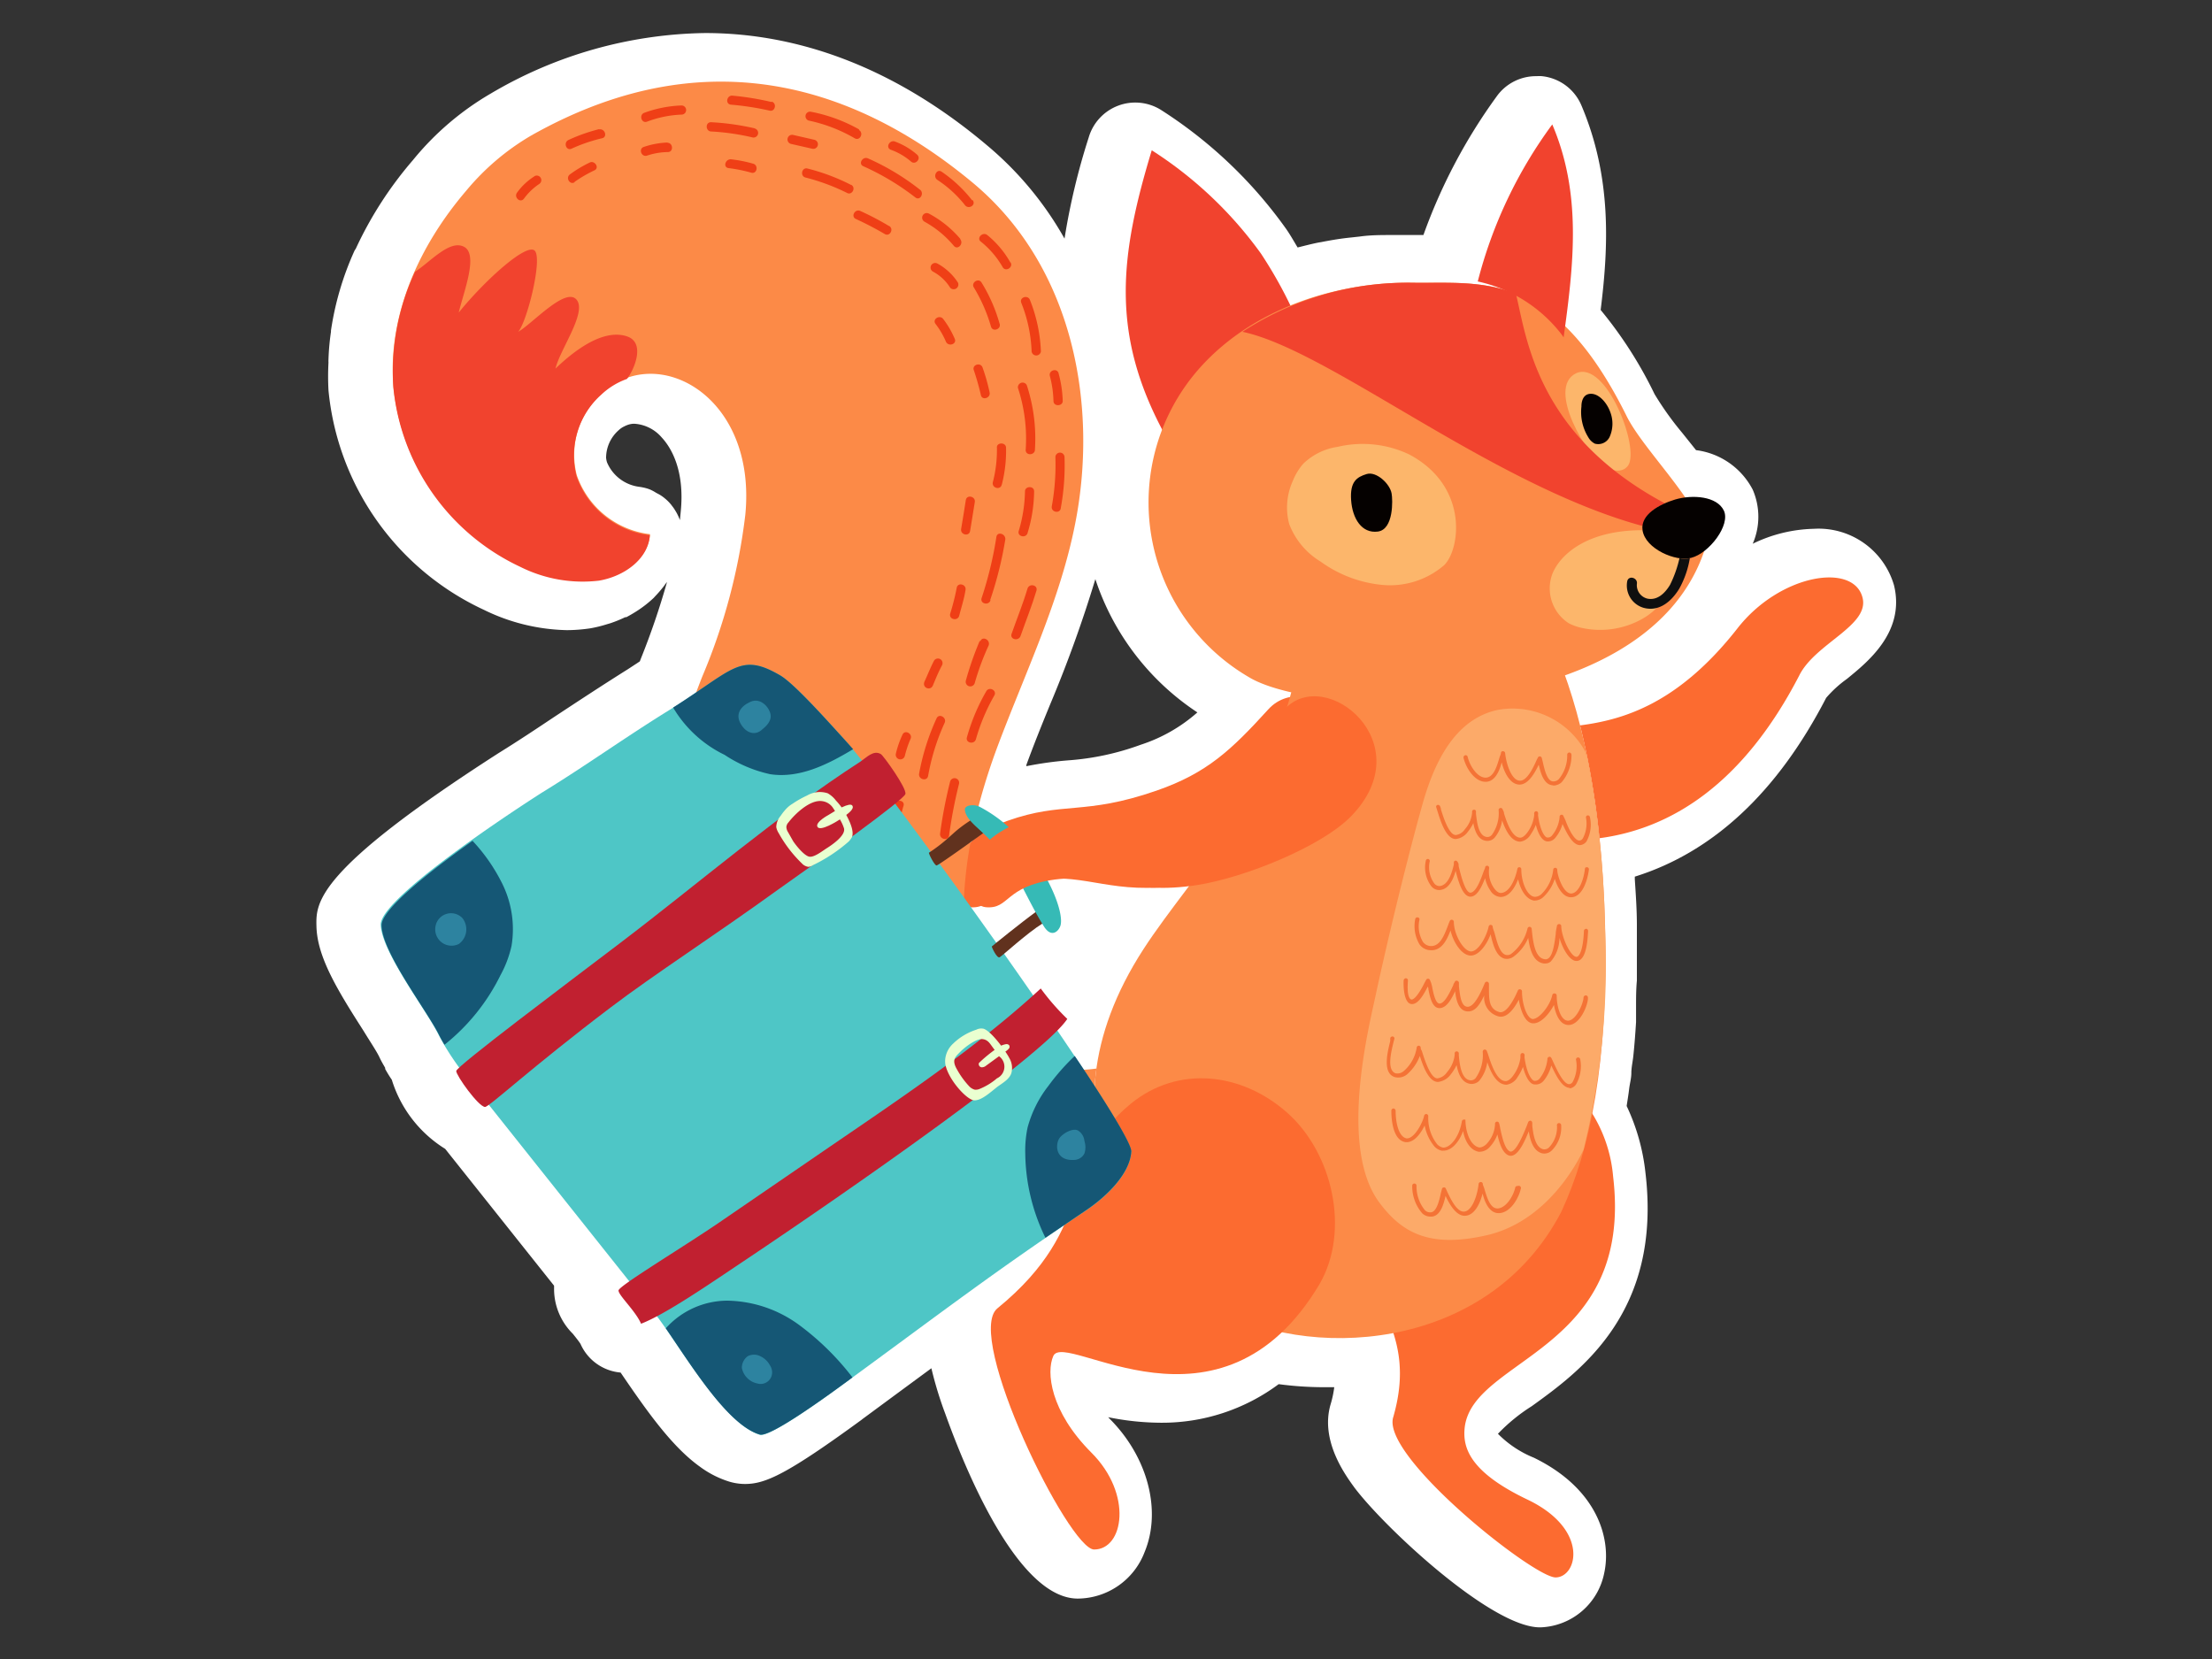 <svg xmlns="http://www.w3.org/2000/svg" viewBox="0 0 160 120"><rect x="0" y="0" width="160" height="120" fill="#333333" stroke="none"/><defs><style>.cls-1{fill:#f1432e;}.cls-2{fill:#fc6b30;}.cls-3{fill:#fc8a47;}.cls-4{fill:#ef3f16;}.cls-5{fill:#fcaa69;}.cls-6{fill:#f47336;}.cls-7{fill:#4ec6c6;}.cls-8{fill:#155775;}.cls-9{fill:#2d83a0;}.cls-10{fill:#c12030;}.cls-11{fill:#eaffd0;}.cls-12{fill:#61321e;}.cls-13{fill:#36bab6;}.cls-14{fill:#fcb66b;}.cls-15{fill:#050100;}.cls-16{fill:#0f0f0f;}.cls-17{fill:#fff;}</style></defs><g id="圖層_8" data-name="圖層 8"><path class="cls-1" d="M85.55,28.65A17.14,17.14,0,0,0,83,31.33c-3.89-7.21-3.2-12.85-.89-20.46A28.94,28.94,0,0,1,90,18.33a32.36,32.36,0,0,1,3.11,6A25.75,25.75,0,0,0,85.55,28.65Z"/><path class="cls-2" d="M115.51,85.09a10.3,10.3,0,0,0-11.06-9.38c-4.38.35-7.83,3.9-7.72,11s4.87,8.92,2.87,15.82c-.83,2.85,10.19,11.6,11.76,11.57s2.43-3.46-2-5.61c-4.2-2-4.76-3.77-4.57-5.27C105.42,98.18,117,97.75,115.51,85.09Z"/><path class="cls-2" d="M133.55,43.22c-.66-2.56-6-1.69-9.06,2.25-4.28,5.45-8.24,6.59-11.37,7a57.65,57.65,0,0,1,1.4,8.16c5.14-.68,10.37-3.86,14.47-11.8C130.17,46.51,134.08,45.25,133.55,43.22Z"/><path class="cls-3" d="M78.13,77.29c-8.61,1.22-12.49-8.9-7.17-23.23,2-5.35,4.54-10.58,5.64-16.18,1.65-8.34,0-18.51-7.43-24.68s-18.44-11-31.93-3.39a17.71,17.71,0,0,0-4.7,4c-3.42,4-5.66,9-5.26,14.1a16.06,16.06,0,0,0,9.18,13,10.08,10.08,0,0,0,5.7,1c1.89-.31,3.57-1.6,3.69-3.27a6.41,6.41,0,0,1-5.3-4.27,5.9,5.9,0,0,1,1.8-5.9c3.93-3.74,11.24.08,10.39,8.77a43,43,0,0,1-3.11,11.62c-5.94,15-4.14,30.29,6.1,37.53,7.49,5.3,17.44,3.31,24,.43A16.26,16.26,0,0,1,78.13,77.29Z"/><path class="cls-1" d="M45.85,38.71a6.41,6.41,0,0,1-5.3-4.27,5.9,5.9,0,0,1,1.8-5.9,5.28,5.28,0,0,1,1.85-1.13c.47-.58,1.4-2.61,0-3.08S41,24.79,39,26.66c.32-1.38,2.32-4.1,1.5-5S37.31,23.44,36.31,24c.62-.68,1.74-5.1,1.23-5.83S33.9,20.21,32,22.56c.36-1.51,1.43-4.18.4-4.75s-2.44,1.07-3.56,1.8A17.05,17.05,0,0,0,27.28,28a16.06,16.06,0,0,0,9.18,13,10.08,10.08,0,0,0,5.7,1C44.05,41.67,45.73,40.38,45.85,38.71Z"/><path class="cls-4" d="M73.15,42.58c-.33,1.11-.77,2.18-1.15,3.27-.14.41.51.55.65.15.38-1.09.82-2.17,1.15-3.28.12-.41-.53-.55-.65-.14Z"/><path class="cls-4" d="M70.45,43.41A27.18,27.18,0,0,0,71.55,39c0-.42-.6-.57-.65-.15a27.29,27.29,0,0,1-1.1,4.45c-.12.41.53.55.65.14Z"/><path class="cls-4" d="M73.16,38.54a10.55,10.55,0,0,0,.47-3c0-.42-.66-.39-.66,0a10.61,10.61,0,0,1-.45,2.86c-.13.41.52.56.64.15Z"/><path class="cls-4" d="M75.55,36.8a17.22,17.22,0,0,0,.27-3.73.33.33,0,0,0-.66,0,16.84,16.84,0,0,1-.26,3.55c-.08.42.57.57.65.15Z"/><path class="cls-4" d="M73.68,32.51a12,12,0,0,0-.59-4.65.33.33,0,0,0-.63.2A11.74,11.74,0,0,1,73,32.55c0,.42.64.39.66,0Z"/><path class="cls-4" d="M75.69,29a8.08,8.08,0,0,0-.29-2c-.11-.41-.74-.21-.63.2A7.72,7.72,0,0,1,75,29a.33.33,0,0,0,.66,0Z"/><path class="cls-4" d="M71.29,35.07a9.77,9.77,0,0,0,.31-2.68c0-.43-.71-.4-.66,0a9.32,9.32,0,0,1-.3,2.51c-.07.42.58.57.65.14Z"/><path class="cls-4" d="M74.12,25.4a11.19,11.19,0,0,0-.79-3.7c-.15-.4-.78-.2-.63.2a10.47,10.47,0,0,1,.75,3.53.34.34,0,0,0,.67,0Z"/><path class="cls-4" d="M71.14,23.44a12,12,0,0,0-1.31-3c-.22-.37-.78,0-.56.35a11.3,11.3,0,0,1,1.23,2.83c.12.41.75.21.64-.2Z"/><path class="cls-4" d="M71.92,19a6.93,6.93,0,0,0-1.68-2c-.34-.26-.8.23-.46.48a6.5,6.5,0,0,1,1.57,1.85.34.34,0,0,0,.57-.36Z"/><path class="cls-4" d="M69.14,14.48a10,10,0,0,0-2.2-2.06c-.35-.24-.66.35-.31.59a8.43,8.43,0,0,1,1.94,1.83c.27.33.83,0,.57-.36Z"/><path class="cls-4" d="M68.31,17.3A7.75,7.75,0,0,0,66,15.45a.33.33,0,0,0-.31.59,7.42,7.42,0,0,1,2.15,1.75c.28.32.73-.17.45-.49Z"/><path class="cls-4" d="M68.12,20.44a4.11,4.11,0,0,0-1.49-1.38.33.33,0,0,0-.31.59,3.31,3.31,0,0,1,1.23,1.15.34.34,0,0,0,.57-.36Z"/><path class="cls-4" d="M65.36,13.71a17.55,17.55,0,0,0-3.76-2.26c-.4-.15-.71.43-.32.58a18,18,0,0,1,3.77,2.26c.35.25.66-.34.31-.58Z"/><path class="cls-4" d="M63.12,16.34a20.18,20.18,0,0,0-2.06-1.08c-.39-.18-.71.41-.32.58a22.66,22.66,0,0,1,2.07,1.09c.37.21.68-.37.31-.59Z"/><path class="cls-4" d="M65.17,11.19a5.18,5.18,0,0,0-1.6-.95c-.39-.15-.71.43-.31.59a4.5,4.5,0,0,1,1.45.85.34.34,0,0,0,.46-.49Z"/><path class="cls-4" d="M60.38,13.37a14.88,14.88,0,0,0-3.14-1.18c-.41-.11-.56.54-.15.65a14.73,14.73,0,0,1,3,1.11.33.33,0,0,0,.32-.58Z"/><path class="cls-4" d="M61,9.36a11.35,11.35,0,0,0-3.49-1.28.33.33,0,0,0-.15.64A11.22,11.22,0,0,1,60.65,10c.37.22.68-.36.31-.59Z"/><path class="cls-4" d="M57.73,10.11l-1.54-.35a.33.33,0,0,0-.14.65l1.54.35a.33.33,0,0,0,.14-.65Z"/><path class="cls-4" d="M54.64,7.38a20.72,20.72,0,0,0-2.82-.46c-.42-.06-.57.59-.14.65A20.57,20.57,0,0,1,54.49,8c.41.11.56-.54.15-.65Z"/><path class="cls-4" d="M53.45,9.29a18.29,18.29,0,0,0-3.19-.45c-.43,0-.4.65,0,.67a16.93,16.93,0,0,1,3,.43.33.33,0,0,0,.15-.65Z"/><path class="cls-4" d="M51.54,12.16a11.48,11.48,0,0,1,1.63.33c.41.12.55-.53.14-.65a9.88,9.88,0,0,0-1.62-.32c-.42,0-.57.6-.15.64Z"/><path class="cls-4" d="M40.37,13.17a9.7,9.7,0,0,1,1.42-.85c.39-.19,0-.75-.35-.56a9.45,9.45,0,0,0-1.43.85c-.34.25,0,.81.36.56Z"/><path class="cls-4" d="M48.09,7.63a8.68,8.68,0,0,0-2.66.53c-.4.15-.2.79.2.64a7.9,7.9,0,0,1,2.49-.51.33.33,0,0,0,0-.66Z"/><path class="cls-4" d="M47.1,10.31a6,6,0,0,0-1.68.31c-.42.11-.22.75.2.64A4.86,4.86,0,0,1,47.13,11c.43,0,.39-.65,0-.67Z"/><path class="cls-4" d="M42.17,9.34a12.34,12.34,0,0,0-2.21.78c-.39.17-.2.8.2.64A11.86,11.86,0,0,1,42.37,10c.42-.09.22-.72-.2-.64Z"/><path class="cls-4" d="M37.49,12.75a4.53,4.53,0,0,0-1.26,1.17c-.26.34.22.79.49.46a4.38,4.38,0,0,1,1.12-1.07c.37-.22,0-.78-.35-.56Z"/><path class="cls-4" d="M69.26,26.78a16.09,16.09,0,0,1,.52,1.8c.09.41.72.21.63-.2a13.72,13.72,0,0,0-.51-1.8c-.14-.4-.78-.2-.64.2Z"/><path class="cls-4" d="M69.69,46.37a22.94,22.94,0,0,0-1,2.87.33.33,0,0,0,.65.15,18.57,18.57,0,0,1,1-2.7c.14-.4-.44-.71-.59-.32Z"/><path class="cls-4" d="M70.17,50a14.34,14.34,0,0,0-1.4,3.33c-.12.41.53.55.65.14a13.68,13.68,0,0,1,1.33-3.16c.22-.37-.37-.68-.58-.31Z"/><path class="cls-4" d="M67.48,60.43a34.26,34.26,0,0,1,.72-3.74.33.33,0,0,0-.65-.14,33.81,33.81,0,0,0-.72,3.74c-.06.42.59.57.65.14Z"/><path class="cls-4" d="M66,56.14a15.86,15.86,0,0,1,1.2-3.86c.17-.39-.42-.71-.59-.31a16.76,16.76,0,0,0-1.26,4c-.06.42.59.57.65.15Z"/><path class="cls-4" d="M66.3,49.6c.21-.5.41-1,.66-1.48a.33.33,0,0,0-.58-.31c-.25.48-.46,1-.67,1.47s.41.71.59.32Z"/><path class="cls-4" d="M68.21,44.54c.16-.62.36-1.23.46-1.87.07-.42-.58-.57-.65-.14a17.41,17.41,0,0,1-.46,1.86c-.11.42.54.56.65.15Z"/><path class="cls-4" d="M63.86,60.3a7.84,7.84,0,0,1,.35-2c.14-.4-.51-.55-.64-.14a7.82,7.82,0,0,0-.37,2.15c0,.42.64.39.66,0Z"/><path class="cls-4" d="M65.24,65.48c0-1.39.09-2.77.17-4.16,0-.42-.64-.39-.67,0-.07,1.39-.22,2.77-.16,4.16a.33.33,0,0,0,.66,0Z"/><path class="cls-4" d="M67.26,68.29a14.52,14.52,0,0,1,0-3c0-.42-.65-.39-.67,0a14.51,14.51,0,0,0,0,3c.07.42.73.39.66,0Z"/><path class="cls-4" d="M63.39,67.85a6.14,6.14,0,0,1-.09-1.54c0-.42-.61-.57-.65-.15a7.61,7.61,0,0,0,.07,1.72c.06.42.73.39.67,0Z"/><path class="cls-4" d="M65.75,70.64a4,4,0,0,1-.33-1.32c0-.42-.7-.39-.66,0A4.58,4.58,0,0,0,65.19,71c.18.39.74,0,.56-.35Z"/><path class="cls-4" d="M68.73,73.13c-.26-.6-.53-1.2-.8-1.8-.17-.38-.8-.19-.63.21l.8,1.8c.17.38.81.19.63-.21Z"/><path class="cls-4" d="M65.74,74.31a9.51,9.51,0,0,0-.85-1.61c-.23-.36-.8,0-.56.35a9.26,9.26,0,0,1,.77,1.46c.17.39.8.2.64-.2Z"/><path class="cls-4" d="M69.23,76.18A3.87,3.87,0,0,1,68,74.94a.33.33,0,0,0-.56.36,4.66,4.66,0,0,0,1.46,1.47c.36.23.67-.36.31-.59Z"/><path class="cls-4" d="M72.85,77.74a2.85,2.85,0,0,1-1.26-.61c-.33-.27-.79.21-.46.49a3.6,3.6,0,0,0,1.58.77c.42.07.56-.57.14-.65Z"/><path class="cls-4" d="M70,78.87a3.55,3.55,0,0,1-.86-.51c-.34-.27-.79.22-.46.48a4,4,0,0,0,1,.61c.39.15.71-.43.31-.58Z"/><path class="cls-4" d="M75.76,79a3,3,0,0,1-1.58-.08c-.39-.17-.7.41-.31.58a3.52,3.52,0,0,0,1.93.16c.41-.06.39-.73,0-.66Z"/><path class="cls-4" d="M64.28,54.67a6.73,6.73,0,0,1,.41-1.22c.18-.38-.41-.7-.59-.31a7.49,7.49,0,0,0-.47,1.38.33.33,0,0,0,.65.15Z"/><path class="cls-4" d="M69,38.41c.11-.7.23-1.39.34-2.09.07-.42-.58-.57-.65-.15-.11.7-.23,1.4-.34,2.1-.07.42.58.56.65.14Z"/><path class="cls-4" d="M67.89,24.51a6.59,6.59,0,0,0-.83-1.43c-.25-.34-.82,0-.56.35a5.88,5.88,0,0,1,.75,1.28c.17.39.81.19.64-.2Z"/><path class="cls-3" d="M111.26,46.89c-6.69,2.46-15.44,1.71-18,.2l-.33-.22c-1.82,10.8-7.77,16.21-11.38,21.77-8.38,12.92-.08,22.71,5.15,25.89,6.32,3.85,19.64,3.52,25.06-6.87,2.08-4.49,3.42-10.77,3.17-20.7C114.68,57.45,113.07,51.08,111.26,46.89Z"/><path class="cls-5" d="M113.37,83.17A56.11,56.11,0,0,0,114.92,67a71.86,71.86,0,0,0-1.27-12.18c-.06-.15-.1-.31-.16-.47a6,6,0,0,0-6.34-3c-2.82.61-4.43,3.29-5.41,6.76s-2.44,9.37-3.46,14.13c-.53,2.45-2.57,10.86.32,14.74,1.62,2.17,3.61,3.35,7.89,2.34C109.87,88.5,112.14,85.69,113.37,83.17Z"/><path class="cls-6" d="M110.6,69.69h-.11c-.77-.12-1-1-1.12-1.85a3.21,3.21,0,0,1-1.08,1.37.81.81,0,0,1-.64.13c-.6-.16-.83-1-1-1.76v0c-.3.81-.92,1.63-1.55,1.53s-1.16-1-1.35-1.81c-.26.68-.64,1.5-1.48,1.43a1,1,0,0,1-.77-.43,2.54,2.54,0,0,1-.3-1.83.15.15,0,0,1,.18-.11.14.14,0,0,1,.12.18,2.25,2.25,0,0,0,.24,1.58.73.73,0,0,0,.55.31h.07c.63,0,.93-.77,1.17-1.39.06-.16.11-.3.17-.43a.15.15,0,0,1,.17-.08.16.16,0,0,1,.12.15c0,.85.62,2,1.16,2.13s1.19-1,1.36-1.8a.15.15,0,0,1,.29,0c0,.14.1.33.15.53.16.6.37,1.42.8,1.53a.48.48,0,0,0,.41-.09,3.27,3.27,0,0,0,1.16-1.82.15.15,0,0,1,.16-.12.16.16,0,0,1,.14.14v0c.09.88.21,2.09.93,2.2a.34.34,0,0,0,.28-.06c.32-.24.44-1.08.53-1.75,0-.22.06-.43.09-.61a.16.16,0,0,1,.16-.13.15.15,0,0,1,.14.15c0,.81.69,2.25,1.11,2.25.23,0,.49-.58.54-1.88,0-.09.09-.14.15-.15a.16.16,0,0,1,.15.16c-.06,1.44-.34,2.17-.84,2.17s-1-.89-1.23-1.67a2.67,2.67,0,0,1-.62,1.7A.59.59,0,0,1,110.6,69.69Z"/><path class="cls-6" d="M112.29,74.14h0c-.65,0-1-.8-1.06-1.45-.34.64-.93,1.33-1.48,1.33h-.06c-.59-.06-.88-1-1-1.71-.49.94-1,1.35-1.5,1.2a1.4,1.4,0,0,1-1-1.51c-.36.76-.73,1.23-1.28,1.15s-.74-.74-.83-1.45c-.26.57-.62,1.22-1.13,1.22h0c-.52,0-.68-.77-.81-1.36a1.29,1.29,0,0,0,0-.19c-.28.55-.71,1.34-1.22,1.25s-.55-1.23-.52-1.71a.17.17,0,0,1,.16-.15h0a.15.15,0,0,1,.15.16h0c-.08,1.09.1,1.35.26,1.38.31,0,.79-.9.94-1.21l.12-.22a.16.16,0,0,1,.13-.08h0a.17.17,0,0,1,.13.07,2.27,2.27,0,0,1,.19.63c.09.43.23,1.08.51,1.1h0c.39,0,.77-.86,1-1.33,0-.08.07-.16.1-.23a.14.14,0,0,1,.17-.09.17.17,0,0,1,.14.14l0,.28c.08.69.16,1.41.59,1.46s.86-.7,1.27-1.71a.18.18,0,0,1,.19-.1.17.17,0,0,1,.12.16c0,.09,0,.18,0,.28,0,.85,0,1.52.73,1.75.39.13.88-.45,1.35-1.55a.17.17,0,0,1,.18-.09.15.15,0,0,1,.13.15c0,.92.35,1.94.77,2h0c.49,0,1.27-1,1.42-1.73a.15.15,0,0,1,.18-.12.15.15,0,0,1,.14.16c0,.72.25,1.79.81,1.81h0c.59,0,1.12-1.26,1.13-1.67a.17.17,0,0,1,.17-.16.16.16,0,0,1,.15.17C113.71,72.67,113.12,74.14,112.29,74.14Z"/><path class="cls-6" d="M112.39,78.69c-.57,0-1-.88-1.35-1.62a2.92,2.92,0,0,1-.55,1.1.74.74,0,0,1-.65.27c-.35,0-.66-.53-.85-1.27a3.28,3.28,0,0,1-.38.72,1.1,1.1,0,0,1-.81.57h0c-.72,0-1.14-.9-1.39-1.63a2.74,2.74,0,0,1-.57,1.33.77.77,0,0,1-.65.24c-.63-.08-.88-.73-1-1.36a3.46,3.46,0,0,1-.42.67,1.33,1.33,0,0,1-.93.55h0c-.65,0-1.07-1.11-1.32-1.88a3.14,3.14,0,0,1-.91,1.32.93.93,0,0,1-.89.21c-.92-.28-.53-1.8-.33-2.61l0-.21A.16.16,0,0,1,99.6,75a.15.15,0,0,1,.11.18l-.06.22c-.16.67-.51,2,.13,2.26a.68.68,0,0,0,.62-.17,2.81,2.81,0,0,0,.92-1.66.15.15,0,0,1,.12-.16.16.16,0,0,1,.17.1c0,.06,0,.15.08.26.17.53.61,2,1.13,2h0a1,1,0,0,0,.7-.45,2.27,2.27,0,0,0,.55-1.24v-.09a.15.15,0,0,1,.12-.17.16.16,0,0,1,.18.12s0,.08,0,.12v.06c.06.64.17,1.71.82,1.79a.45.45,0,0,0,.39-.15,2.86,2.86,0,0,0,.52-1.9.16.16,0,0,1,.11-.17.16.16,0,0,1,.18.09,3.31,3.31,0,0,1,.12.33c.19.61.6,1.86,1.25,1.86h0c.17,0,.38-.16.58-.45a3,3,0,0,0,.49-1.25,1,1,0,0,1,0-.16.15.15,0,0,1,.29-.07.64.64,0,0,1,0,.2c.15,1.13.5,1.68.72,1.71a.44.44,0,0,0,.38-.17,2.71,2.71,0,0,0,.56-1.39.16.16,0,0,1,.1-.17.14.14,0,0,1,.18.07c.06.11.11.23.17.36.27.58.72,1.54,1.12,1.54h0a.33.33,0,0,0,.25-.15,2.41,2.41,0,0,0,.25-1.6.15.15,0,0,1,.12-.18.16.16,0,0,1,.18.12,2.65,2.65,0,0,1-.31,1.84.68.68,0,0,1-.48.28Z"/><path class="cls-6" d="M113.87,59.09a.16.16,0,0,0-.18-.11.15.15,0,0,0-.1.17,2.28,2.28,0,0,1-.24,1.51.31.31,0,0,1-.24.14h0c-.38,0-.8-.9-1-1.45l-.16-.34a.14.14,0,0,0-.17-.07.15.15,0,0,0-.1.17,2.42,2.42,0,0,1-.53,1.3.39.39,0,0,1-.35.17c-.21,0-.54-.55-.68-1.62a.48.48,0,0,0,0-.18.14.14,0,0,0-.16-.1.15.15,0,0,0-.12.16.77.77,0,0,1,0,.15,2.58,2.58,0,0,1-.46,1.18c-.19.27-.38.42-.54.42h0c-.62,0-1-1.18-1.18-1.75,0-.14-.09-.25-.11-.32a.15.15,0,0,0-.18-.07.14.14,0,0,0-.1.15,2.69,2.69,0,0,1-.49,1.79.42.42,0,0,1-.37.15c-.61-.08-.71-1.09-.78-1.69v-.06a.36.36,0,0,0,0-.11.13.13,0,0,0-.16-.11.14.14,0,0,0-.12.15v.09a2.17,2.17,0,0,1-.52,1.17.93.93,0,0,1-.66.42h0c-.5,0-.91-1.34-1.07-1.84a1.48,1.48,0,0,0-.08-.25.15.15,0,0,0-.16-.09.13.13,0,0,0-.11.15l.16.54c.24.73.63,1.77,1.25,1.78h0a1.24,1.24,0,0,0,.88-.52,3.07,3.07,0,0,0,.4-.63c.11.59.34,1.21.93,1.28a.71.71,0,0,0,.61-.23,2.43,2.43,0,0,0,.54-1.25c.24.68.64,1.54,1.32,1.54h0a1.05,1.05,0,0,0,.77-.54,3.37,3.37,0,0,0,.36-.68c.18.7.47,1.16.8,1.2a.68.68,0,0,0,.61-.26,2.62,2.62,0,0,0,.52-1c.33.71.74,1.53,1.27,1.53h0a.61.61,0,0,0,.45-.26A2.44,2.44,0,0,0,113.87,59.09Z"/><path class="cls-6" d="M103.16,83.24a1,1,0,0,1-.62-.37,3.22,3.22,0,0,1-.66-1.46c-.29.59-.8,1.29-1.41,1.2-.79-.13-1-1.31-1-2.28a.16.16,0,0,1,.16-.15.17.17,0,0,1,.15.16c0,.88.22,1.88.78,2h0c.59.06,1.21-1.19,1.29-1.63a.16.16,0,0,1,.17-.13.16.16,0,0,1,.13.17,3.08,3.08,0,0,0,.63,2,.79.79,0,0,0,.45.26c.56,0,1.18-.84,1.35-1.9a.15.15,0,0,1,.15-.13h0a.17.17,0,0,1,.14.14c0,.85.34,1.87,1,2,.21,0,.41-.13.54-.27a2.21,2.21,0,0,0,.6-1.43.15.15,0,0,1,.29-.07c0,.1,0,.22.08.36.13.61.34,1.62.76,1.71h0c.41,0,.93-1.28,1.15-1.85,0-.11.09-.21.12-.29a.19.19,0,0,1,.16-.1.16.16,0,0,1,.13.14,1,1,0,0,1,0,.19c.06.54.17,1.54.76,1.73a.46.46,0,0,0,.47-.15,2.08,2.08,0,0,0,.56-1.55.15.15,0,0,1,.11-.18.14.14,0,0,1,.18.11,2.34,2.34,0,0,1-.64,1.84.76.76,0,0,1-.77.22c-.63-.2-.83-1-.92-1.58-.33.81-.79,1.83-1.36,1.77h0c-.51-.1-.75-.85-.91-1.54a2.65,2.65,0,0,1-.54.89,1,1,0,0,1-.81.36c-.61-.11-1-.76-1.13-1.5-.29.8-.84,1.45-1.47,1.42Z"/><path class="cls-6" d="M109.84,65.14a1,1,0,0,0,.64-.26,3.09,3.09,0,0,0,.82-1.31c.2.61.58,1.34,1.18,1.33.76,0,1.17-1.1,1.29-2a.16.16,0,0,0-.13-.17.16.16,0,0,0-.16.13c-.11.85-.47,1.76-1,1.77h0c-.56,0-1-1.29-1-1.72a.14.14,0,0,0-.14-.14.14.14,0,0,0-.15.13,2.91,2.91,0,0,1-.86,1.78.73.73,0,0,1-.45.19c-.54,0-1-1-1-2a.15.15,0,0,0-.14-.14h0a.13.13,0,0,0-.15.11c-.17.8-.58,1.73-1.2,1.75-.21,0-.37-.18-.48-.33a2.12,2.12,0,0,1-.38-1.44.15.15,0,0,0-.08-.19.15.15,0,0,0-.19.08c0,.1-.08.21-.12.34-.2.56-.54,1.5-.95,1.52h0c-.39,0-.71-1.34-.85-1.91,0-.11,0-.21-.07-.3a.2.2,0,0,0-.14-.11.14.14,0,0,0-.14.11s0,.12-.05.18c-.13.51-.36,1.45-.95,1.55a.47.47,0,0,1-.43-.21,2,2,0,0,1-.32-1.55.15.15,0,0,0-.08-.19.14.14,0,0,0-.19.09,2.25,2.25,0,0,0,.36,1.83.72.72,0,0,0,.71.31c.62-.1.92-.81,1.08-1.38.2.82.51,1.85,1.06,1.87h0c.5,0,.82-.71,1.07-1.34a2.56,2.56,0,0,0,.39.91.92.92,0,0,0,.73.45c.59,0,1-.59,1.27-1.28.17.8.6,1.49,1.21,1.55Z"/><path class="cls-6" d="M102.28,88a.85.85,0,0,1-.58-.24,3,3,0,0,1-.72-2,.15.15,0,0,1,.15-.15h0a.15.15,0,0,1,.16.14,2.72,2.72,0,0,0,.61,1.79.52.52,0,0,0,.41.15c.43,0,.63-.87.74-1.38l.08-.31a.14.14,0,0,1,.13-.11.14.14,0,0,1,.15.08l.07.16c.23.49.69,1.51,1.22,1.51h0c.61,0,1-1.2,1.08-2a.16.16,0,0,1,.14-.14.15.15,0,0,1,.16.1c0,.11.07.23.11.36.19.64.42,1.44.94,1.45h0c.62,0,1.16-.88,1.3-1.51a.15.15,0,0,1,.18-.11.16.16,0,0,1,.12.18c-.16.71-.78,1.75-1.6,1.75h0c-.66,0-1-.76-1.16-1.42-.19.77-.6,1.57-1.25,1.61s-1.14-.82-1.43-1.44c-.14.62-.37,1.45-1,1.5Z"/><path class="cls-6" d="M111.2,56.82a.91.91,0,0,0,.58-.23,3,3,0,0,0,.71-2,.15.15,0,0,0-.14-.16h0a.16.16,0,0,0-.16.15,2.61,2.61,0,0,1-.62,1.78.53.53,0,0,1-.41.16c-.43,0-.62-.88-.74-1.38,0-.13,0-.23-.07-.32a.16.16,0,0,0-.29,0L110,55c-.22.5-.68,1.52-1.22,1.52h0c-.61,0-1-1.2-1.09-2a.13.13,0,0,0-.13-.13.13.13,0,0,0-.16.1c0,.11-.07.23-.11.36-.19.64-.42,1.44-1,1.45h0c-.62,0-1.16-.89-1.3-1.51a.15.15,0,0,0-.18-.11.16.16,0,0,0-.12.18c.16.7.78,1.74,1.6,1.74h0c.66,0,1-.76,1.16-1.41.19.76.6,1.57,1.25,1.61s1.14-.82,1.43-1.44c.14.61.37,1.44,1,1.49Z"/><path class="cls-2" d="M91.92,80.47c-3.3-2.91-7.88-3.42-11.29-.64-5.24,4.28-2.29,8.79-9.66,14.81-2.41,2,5.17,17.44,7,17.44,2.14,0,2.81-4-.2-7S74.46,99.2,75,98c.84-1.89,12.09,6.87,19.27-5.22C96.5,89,95.21,83.38,91.92,80.47Z"/><path class="cls-7" d="M60.24,99.82c6.84-5,10.49-7.82,17.16-12.27,1.38-.93,3.16-2.58,3.26-4.24S63.1,56.94,59.86,53.4c-.82-.89-3.52-3.95-4.57-4.55-2.94-1.71-3.36-.4-8,2.5-3.24,2-6,4-9.26,6-2.86,1.83-11.67,7.7-11.63,9.53,0,2,3.34,6.24,4.2,8A19,19,0,0,0,33,78.38L46.09,94.87c1.79,2.24,4.95,8.07,7.69,8.91C54.5,104,58.5,101.1,60.24,99.82Z"/><path class="cls-8" d="M59.86,53.4c-.82-.89-3.52-3.95-4.57-4.55-2.88-1.68-3.35-.45-7.74,2.33a8.7,8.7,0,0,0,3.72,3.42A9.69,9.69,0,0,0,54.54,56c2.11.32,4.14-.69,6-1.81Z"/><path class="cls-8" d="M35,70.54a8.41,8.41,0,0,0,.77-2.12,7.43,7.43,0,0,0-.72-4.6,12.84,12.84,0,0,0-2.1-3c-3.25,2.31-6.61,5-6.58,6.12,0,2,3.34,6.24,4.2,8,.11.22.23.42.35.63A14.74,14.74,0,0,0,35,70.54Z"/><path class="cls-8" d="M60.24,99.82l.25-.19a19.37,19.37,0,0,0-3.84-3.78,9,9,0,0,0-5.21-1.77,6,6,0,0,0-4.45,2c1.83,2.66,4.46,7,6.79,7.68C54.5,104,58.5,101.1,60.24,99.82Z"/><path class="cls-8" d="M76.57,76.38a16.47,16.47,0,0,0-1.92,2.17,8.57,8.57,0,0,0-1.49,3A8,8,0,0,0,73,83.45a14,14,0,0,0,1.38,5.93l.08.16c.92-.63,1.89-1.29,3-2,1.38-.93,3.16-2.58,3.26-4.24C80.7,82.79,79,80,76.57,76.38Z"/><path class="cls-9" d="M54.67,99.4a.91.91,0,0,0-.14-.63,1.53,1.53,0,0,0-.66-.67,1,1,0,0,0-.92,0,1.05,1.05,0,0,0-.42.84,1.43,1.43,0,0,0,1.11,1.13A.84.84,0,0,0,54.67,99.4Z"/><path class="cls-9" d="M76.57,83.9a.85.85,0,0,0,.7-.47,1.58,1.58,0,0,0,0-.89,1,1,0,0,0-.47-.77c-.39-.2-1.13.23-1.37.59C75.14,82.87,75.2,84,76.57,83.9Z"/><path class="cls-9" d="M52.42,52.38c.42.7,1.06.81,1.5.42.29-.24.72-.6.65-1.1s-.7-1.27-1.45-.94S52,51.68,52.42,52.38Z"/><path class="cls-9" d="M32.27,66.4a1.14,1.14,0,0,0-2,.68,1.18,1.18,0,0,0,1.7,1.2A1.31,1.31,0,0,0,32.27,66.4Z"/><path class="cls-10" d="M55.15,64.32c2.84-2,9.07-6.46,9.16-6.89s-1.57-2.76-1.76-2.88c-.53-.32-1,.21-1.5.55C55,59,49.41,63.86,43.7,68.2c-3.81,2.89-11.89,8.94-11.88,9.27s1.59,2.56,2.08,2.6c.31,0,3.27-2.8,9.09-7.2C46.19,70.45,50.49,67.69,55.15,64.32Z"/><path class="cls-10" d="M76,73.7a16.89,16.89,0,0,1-1.92-2.2c-4.73,4.37-10.48,8.17-15.79,11.81l-7.18,4.92C48.59,90,43.59,93,43.57,93.34s1.24,1.49,1.62,2.41c1.81-.7,5-2.87,7.42-4.52C60.07,86.24,74.28,76.36,76,73.7Z"/><path class="cls-11" d="M72,77.64a1.42,1.42,0,0,0-.11-1.12c-.17-.35-1.25-1.92-1.86-2.11a.79.79,0,0,0-.52.07,4.29,4.29,0,0,0-1.67,1,1.72,1.72,0,0,0-.56,1,1.5,1.5,0,0,0,0,.56c.24,1.09,1.55,2.53,2.08,2.55s1.16-.58,1.7-1A2.41,2.41,0,0,0,72,77.64ZM69.7,78.76a.76.76,0,0,1-.37.06.89.89,0,0,1-.38-.23,6,6,0,0,1-.89-1.22c-.42-.71-.13-.93.24-1.3s1.16-.95,1.58-.91.56.34.76.6l.47.66a1.19,1.19,0,0,1,.31,1,1.21,1.21,0,0,1-.48.57A4.5,4.5,0,0,1,69.7,78.76Z"/><path class="cls-11" d="M71.64,76a1,1,0,0,0,.18-.17.21.21,0,0,0,0-.23.25.25,0,0,0-.24-.07,1.52,1.52,0,0,0-.73.36,9.82,9.82,0,0,0-1.21,1,.23.23,0,0,0,.19.31.47.47,0,0,0,.33-.12Z"/><path class="cls-11" d="M60.23,60.86a1.86,1.86,0,0,0,.21-.28c.25-.51-.32-1.52-.61-2a7.1,7.1,0,0,0-.53-.67,2,2,0,0,0-.6-.53,1.83,1.83,0,0,0-1.49.16,7.39,7.39,0,0,0-1.06.6,2.12,2.12,0,0,0-.44.35,3.49,3.49,0,0,0-.42.53,1.28,1.28,0,0,0-.31.81,1.39,1.39,0,0,0,.17.44,9.61,9.61,0,0,0,1.69,2.16.78.78,0,0,0,.47.25.66.66,0,0,0,.33-.12A11.56,11.56,0,0,0,60.23,60.86Zm-1.61.5c-.35.23-.88.64-1.23.61s-.89-.69-1.18-1.11l-.42-.67a.74.74,0,0,1-.12-.37.53.53,0,0,1,.15-.33c.44-.58,1.56-1.68,2.45-1.54a1.11,1.11,0,0,1,.8.53c.16.23.35.59.49.82a2.88,2.88,0,0,1,.28.62C60,60.44,59,61.13,58.62,61.36Z"/><path class="cls-11" d="M60.48,58.27c-.17-.26-1.16.32-1.71.67,0,0-1,.53-.81.87s1.35-.33,1.88-.72C60.1,58.9,60.66,58.53,60.48,58.27Z"/><path class="cls-12" d="M69,59.34a10.47,10.47,0,0,0-.93.67c-.29.24-.56.49-.83.73a12.37,12.37,0,0,1-1.25.94c0,.12.42.94.56.92s2.48-1.7,3.39-2.35C69.59,59.89,69.27,59.61,69,59.34Z"/><path class="cls-12" d="M74.25,66.79,73.76,66c-1,.72-3.17,2.48-3.19,2.51s.37.89.57.78S73.13,67.48,74.25,66.79Z"/><path class="cls-13" d="M75.54,66.94c.18-.64-.27-2.39-1.77-4.66a10.25,10.25,0,0,0-4-3.88,1.16,1.16,0,0,0-.94-.1c-.11.05-.23.14-.21.26.09.92,1.3,1.4,2.62,3.12s1.91,3.42,3.08,5.3c.15.24.36.5.64.5S75.46,67.2,75.54,66.94Z"/><path class="cls-3" d="M116.48,30.08c-5.26-10.58-10.38-9.56-15.5-9.63s-11.31,1.66-15.32,6.11A14.63,14.63,0,0,0,89.2,49c5,3,28.56,3.65,32.9-9.14C122.92,37.47,117.86,32.84,116.48,30.08Z"/><path class="cls-14" d="M92.35,34.77a4.27,4.27,0,0,1,.76-1.24,4.54,4.54,0,0,1,2.48-1.21,7.85,7.85,0,0,1,5.19.56c4.3,2.3,3.68,6.85,2.51,8a6,6,0,0,1-4.47,1.47,9.08,9.08,0,0,1-4.48-1.69,5.43,5.43,0,0,1-2.27-2.72A4.59,4.59,0,0,1,92.35,34.77Z"/><path class="cls-14" d="M112.81,27c2.18-1,4.65,5.46,3.76,6.68-.33.45-1,.52-1.77,0C113.73,33.11,110.63,28.08,112.81,27Z"/><path class="cls-1" d="M119.26,36.41c-9.33-5-10-12-10.79-15.16-2.51-1-5-.76-7.49-.8A21.82,21.82,0,0,0,88.7,24C95,25.27,106.67,35,117.64,38,117.75,37.29,118.47,36.76,119.26,36.41Z"/><path class="cls-15" d="M115.31,29.82c-.25-.71-.87-1.41-1.5-1.33s-.59.91-.59.91a3.46,3.46,0,0,0,.49,2.22,1.14,1.14,0,0,0,.48.47.91.91,0,0,0,1.07-.49A2.34,2.34,0,0,0,115.31,29.82Z"/><path class="cls-1" d="M111.8,24.25l0,0,0,0a10.43,10.43,0,0,0-6.11-3.89A32.88,32.88,0,0,1,111.11,9c2.13,5,1.57,10,.82,15.41C111.89,24.35,111.84,24.31,111.8,24.25Z"/><path class="cls-14" d="M117.64,38.35v0c-4.53,0-6.25,2.19-6.59,3.36a3,3,0,0,0,1.25,3.37,3.76,3.76,0,0,0,1,.35,6.22,6.22,0,0,0,4.33-.67c1.62-.92,2.3-2.5,2.87-4.34C119.33,40.28,117.8,39.47,117.64,38.35Z"/><path class="cls-15" d="M120,36.13c-1.13.34-2.53,1.09-2.36,2.22.19,1.37,2.44,2.3,3.52,2C122.46,40,124,38,123.52,37S121.25,35.76,120,36.13Z"/><path class="cls-16" d="M120.29,42.59a7,7,0,0,0,.77-2.21,2.35,2.35,0,0,1-.75,0,8.6,8.6,0,0,1-.68,1.92c-.35.58-.9,1.15-1.64,1a1,1,0,0,1-.76-1.06c.08-.46-.62-.65-.7-.19a1.68,1.68,0,0,0,1.17,1.91C118.58,44.21,119.52,43.83,120.29,42.59Z"/><path class="cls-15" d="M97.68,34.29c.7-.22,1.69.7,1.81,1.41.08.44.16,2.6-1,2.75s-1.84-.94-1.93-2.28S97,34.51,97.68,34.29Z"/><path class="cls-17" d="M137,42.34a5.68,5.68,0,0,0-5.8-4.09,10.6,10.6,0,0,0-4.42,1.08,4.91,4.91,0,0,0,0-3.91,5.38,5.38,0,0,0-4.1-2.86l-1-1.25a22.47,22.47,0,0,1-2-2.8,30.16,30.16,0,0,0-3.9-6.09c.57-4.58.81-9.6-1.39-14.79a3.49,3.49,0,0,0-2.86-2.12,2.3,2.3,0,0,0-.37,0A3.49,3.49,0,0,0,108.24,7a39.83,39.83,0,0,0-5.28,10h-2.29c-.78,0-1.55,0-2.32.11l-.64.07c-.6.06-1.18.15-1.77.26l-.55.1c-.51.1-1,.23-1.53.36-.29-.48-.58-1-.9-1.44a32.67,32.67,0,0,0-9-8.52,3.51,3.51,0,0,0-5.21,2A48.8,48.8,0,0,0,77,17.26a24.31,24.31,0,0,0-5.62-6.76C65,5.12,58.08,2.39,51,2.39A31.29,31.29,0,0,0,35.51,6.76a20.64,20.64,0,0,0-5.64,4.82A27.43,27.43,0,0,0,25.73,18s-.07.09-.09.14a21.56,21.56,0,0,0-1.7,5.77V24a17.58,17.58,0,0,0-.18,2,1.77,1.77,0,0,0,0,.23,18.69,18.69,0,0,0,0,2A19.56,19.56,0,0,0,35,44.11,14.24,14.24,0,0,0,41,45.58h0a11.79,11.79,0,0,0,1.69-.13,9.39,9.39,0,0,0,1.19-.29l.27-.08a9.38,9.38,0,0,0,1.08-.44l.08,0a10.64,10.64,0,0,0,.92-.55l.2-.14a8.33,8.33,0,0,0,.85-.7l.1-.11a8.93,8.93,0,0,0,.63-.73l.13-.18a1.34,1.34,0,0,0,.11-.14,54.79,54.79,0,0,1-1.91,5.59l-.06.16-.64.42h0l-.23.15c-1.88,1.18-3.64,2.34-5.34,3.46-1.29.86-2.58,1.72-4,2.6C22.79,63,22.85,65.3,22.89,67c.05,2.15,1.41,4.45,3.34,7.46l.36.58c.36.57.71,1.12.85,1.42s.27.52.42.78h0l0,.08h0q.22.4.48.78a9,9,0,0,0,3.86,5L40.08,93a.31.31,0,0,0,0,.1,4.55,4.55,0,0,0,1.35,3.37c.16.2.46.57.56.74a3.5,3.5,0,0,0,2.9,2.07c2,2.94,3.75,5.39,5.75,6.82a7.13,7.13,0,0,0,2.11,1.07,4,4,0,0,0,1.13.17c1.47,0,3-.67,8.45-4.65l.06-.05h0l2.82-2.08,2.16-1.59a27,27,0,0,0,1,3.28c1.43,4,5.24,13.38,9.59,13.38a5.21,5.21,0,0,0,4.83-3.36c1.25-3,.23-6.9-2.54-9.66l-.09-.1a19.39,19.39,0,0,0,3.78.4h0a14.12,14.12,0,0,0,8.55-2.79,24.87,24.87,0,0,0,3.25.22h0l.77,0a7.54,7.54,0,0,1-.27,1.26c-.76,2.64,1.11,5.14,1.73,6,2.19,2.91,9.91,10.11,13.41,10.11h.07a4.88,4.88,0,0,0,4.59-3.94c.53-2.44-.47-6.08-5.09-8.33a7.72,7.72,0,0,1-2.6-1.73,12.84,12.84,0,0,1,2.45-2c3.52-2.54,9.42-6.8,8.22-16.88A15,15,0,0,0,117.66,80c.06-.4.13-.81.18-1.23S118,78,118,77.6s.11-.85.15-1.29c.08-.77.14-1.57.19-2.38,0-.36,0-.73,0-1.1,0-.62,0-1.26.06-1.9,0-.34,0-.67,0-1,0-1,0-2,0-3h0c0-1.14-.08-2.24-.15-3.33v-.19c5.66-1.77,10.31-6.1,13.84-12.93a8.37,8.37,0,0,1,1.5-1.37C135.08,47.89,137.82,45.72,137,42.34ZM49.24,37l-.06.62a4.27,4.27,0,0,0-.24-.53l-.09-.15a2.9,2.9,0,0,0-.25-.36,1.34,1.34,0,0,0-.11-.14,3,3,0,0,0-.4-.39l0,0a2.63,2.63,0,0,0-.49-.33l-.15-.08A3.12,3.12,0,0,0,47,35.4l-.17-.06a3.87,3.87,0,0,0-.61-.13,2.93,2.93,0,0,1-2.31-1.76,1.47,1.47,0,0,1-.07-.34,2.67,2.67,0,0,1,.92-2,1.48,1.48,0,0,1,.4-.27,1.76,1.76,0,0,1,.2-.09h0a1.45,1.45,0,0,1,.51-.1,2.84,2.84,0,0,1,2,1C48.53,32.36,49.54,34,49.24,37ZM86.61,51.53a11.56,11.56,0,0,1-4.1,2.34A19.11,19.11,0,0,1,77.24,55a26,26,0,0,0-3,.42l0-.09c.53-1.45,1.11-2.89,1.7-4.33a92.56,92.56,0,0,0,3.29-9.11A18.49,18.49,0,0,0,86.61,51.53Z"/><path class="cls-2" d="M91.74,51.31c-2.66,2.92-4.42,4.61-8.09,5.88-5.25,1.82-6.74.75-10.77,2.18-5.19,1.84-4.34,6.1-2.75,6.25,1.75.16,1.32-1.5,5-2,3.48-.45,5.43,1.15,10.28.4,3.46-.54,9-2.79,11.12-4.95C101.73,53.77,94.69,48.07,91.74,51.31Z"/><path class="cls-1" d="M86.73,28.65a16.75,16.75,0,0,0-2.53,2.68c-3.89-7.21-3.2-12.85-.89-20.46a28.94,28.94,0,0,1,7.89,7.46,31.76,31.76,0,0,1,3.11,6A25.57,25.57,0,0,0,86.73,28.65Z"/><path class="cls-2" d="M116.68,85.09a10.29,10.29,0,0,0-11.06-9.38c-4.38.35-7.83,3.9-7.72,11s4.87,8.92,2.87,15.82c-.83,2.85,10.19,11.6,11.76,11.57s2.44-3.46-2-5.61c-4.21-2-4.76-3.77-4.58-5.27C106.59,98.18,118.19,97.75,116.68,85.09Z"/><path class="cls-2" d="M134.72,43.22c-.66-2.56-6-1.69-9.06,2.25-4.28,5.45-8.24,6.59-11.37,7a57.65,57.65,0,0,1,1.4,8.16c5.14-.68,10.37-3.86,14.47-11.8C131.34,46.51,135.25,45.25,134.72,43.22Z"/><path class="cls-3" d="M79.31,77.29c-8.62,1.22-12.5-8.9-7.18-23.23,2-5.35,4.54-10.58,5.64-16.18,1.65-8.34,0-18.51-7.43-24.68S51.9,2.19,38.41,9.81a17.71,17.71,0,0,0-4.7,4c-3.42,4-5.66,9-5.26,14.1a16.06,16.06,0,0,0,9.18,13,10.08,10.08,0,0,0,5.7,1c1.9-.31,3.58-1.6,3.69-3.27a6.41,6.41,0,0,1-5.3-4.27,5.92,5.92,0,0,1,1.8-5.9c3.93-3.74,11.24.08,10.39,8.77A43,43,0,0,1,50.8,48.93c-5.94,15-4.14,30.29,6.1,37.53,7.49,5.3,17.44,3.31,24,.43A16.11,16.11,0,0,1,79.31,77.29Z"/><path class="cls-1" d="M47,38.71a6.41,6.41,0,0,1-5.3-4.27,5.92,5.92,0,0,1,1.8-5.9,5.28,5.28,0,0,1,1.85-1.13c.47-.58,1.4-2.61,0-3.08s-3.22.46-5.17,2.33c.32-1.38,2.32-4.1,1.51-5S38.48,23.44,37.48,24c.62-.68,1.74-5.1,1.23-5.83s-3.63,2.09-5.53,4.44c.36-1.51,1.43-4.18.4-4.75s-2.44,1.07-3.56,1.8A17.17,17.17,0,0,0,28.45,28a16.06,16.06,0,0,0,9.18,13,10.08,10.08,0,0,0,5.7,1C45.23,41.67,46.91,40.38,47,38.71Z"/><path class="cls-4" d="M74.32,42.58c-.33,1.11-.77,2.18-1.15,3.27-.14.41.51.55.65.15.38-1.09.82-2.17,1.15-3.28.12-.41-.53-.55-.65-.14Z"/><path class="cls-4" d="M71.62,43.41A27.18,27.18,0,0,0,72.72,39c0-.42-.6-.57-.65-.15A27.29,27.29,0,0,1,71,43.27c-.12.41.53.55.65.14Z"/><path class="cls-4" d="M74.33,38.54a10.55,10.55,0,0,0,.47-3c0-.42-.66-.39-.66,0a10.61,10.61,0,0,1-.45,2.86c-.13.41.52.56.64.15Z"/><path class="cls-4" d="M76.72,36.8A17.22,17.22,0,0,0,77,33.07a.33.33,0,0,0-.66,0,16.84,16.84,0,0,1-.26,3.55c-.08.42.57.57.65.15Z"/><path class="cls-4" d="M74.86,32.51a12.41,12.41,0,0,0-.59-4.65.34.34,0,0,0-.64.2,11.74,11.74,0,0,1,.56,4.49c0,.42.64.39.67,0Z"/><path class="cls-4" d="M76.87,29a8.58,8.58,0,0,0-.3-2c-.11-.41-.74-.21-.63.2A7.72,7.72,0,0,1,76.2,29c0,.43.68.39.67,0Z"/><path class="cls-4" d="M72.46,35.07a9.77,9.77,0,0,0,.31-2.68c0-.43-.71-.4-.66,0a9.32,9.32,0,0,1-.3,2.51c-.07.42.58.57.65.14Z"/><path class="cls-4" d="M75.29,25.4a11.19,11.19,0,0,0-.79-3.7c-.15-.4-.78-.2-.63.2a10.47,10.47,0,0,1,.75,3.53.34.34,0,0,0,.67,0Z"/><path class="cls-4" d="M72.31,23.44a11.65,11.65,0,0,0-1.31-3c-.22-.37-.78,0-.56.35a11.7,11.7,0,0,1,1.24,2.83c.11.41.74.21.63-.2Z"/><path class="cls-4" d="M73.09,19a6.93,6.93,0,0,0-1.68-2c-.34-.26-.8.23-.46.48a6.53,6.53,0,0,1,1.58,1.85c.22.36.79,0,.56-.36Z"/><path class="cls-4" d="M70.31,14.48a9.8,9.8,0,0,0-2.2-2.06c-.35-.24-.66.35-.31.59a8.47,8.47,0,0,1,2,1.83c.26.33.82,0,.56-.36Z"/><path class="cls-4" d="M69.48,17.3a7.75,7.75,0,0,0-2.29-1.85.33.33,0,0,0-.31.59A7.42,7.42,0,0,1,69,17.79c.28.32.73-.17.45-.49Z"/><path class="cls-4" d="M69.29,20.44a4.11,4.11,0,0,0-1.49-1.38.33.33,0,0,0-.31.59,3.23,3.23,0,0,1,1.23,1.15.34.34,0,0,0,.57-.36Z"/><path class="cls-4" d="M66.53,13.71a17.55,17.55,0,0,0-3.76-2.26c-.4-.15-.71.43-.31.58a18.22,18.22,0,0,1,3.76,2.26c.35.25.66-.34.31-.58Z"/><path class="cls-4" d="M64.29,16.34a20.18,20.18,0,0,0-2.06-1.08c-.39-.18-.71.41-.32.58A22.66,22.66,0,0,1,64,16.93c.37.21.68-.37.31-.59Z"/><path class="cls-4" d="M66.34,11.19a5.18,5.18,0,0,0-1.6-.95c-.39-.15-.71.43-.31.59a4.66,4.66,0,0,1,1.46.85c.31.29.77-.2.45-.49Z"/><path class="cls-4" d="M61.55,13.37a14.88,14.88,0,0,0-3.14-1.18c-.41-.11-.56.54-.15.65a15,15,0,0,1,3,1.11c.37.21.68-.38.31-.58Z"/><path class="cls-4" d="M62.14,9.36a11.51,11.51,0,0,0-3.5-1.28.33.33,0,0,0-.15.64A11.22,11.22,0,0,1,61.82,10c.37.22.68-.36.32-.59Z"/><path class="cls-4" d="M58.9,10.11l-1.53-.35a.33.33,0,0,0-.15.65l1.54.35a.33.33,0,0,0,.14-.65Z"/><path class="cls-4" d="M55.81,7.38A20.72,20.72,0,0,0,53,6.92c-.42-.06-.57.59-.14.65A20.57,20.57,0,0,1,55.66,8c.41.11.56-.54.15-.65Z"/><path class="cls-4" d="M54.62,9.29a18.29,18.29,0,0,0-3.19-.45c-.43,0-.4.65,0,.67a16.93,16.93,0,0,1,3,.43.33.33,0,0,0,.15-.65Z"/><path class="cls-4" d="M52.71,12.16a11.21,11.21,0,0,1,1.63.33c.41.12.55-.53.14-.65a9.88,9.88,0,0,0-1.62-.32c-.42,0-.57.6-.15.64Z"/><path class="cls-4" d="M41.54,13.17A9.7,9.7,0,0,1,43,12.32c.39-.19,0-.75-.35-.56a8.89,8.89,0,0,0-1.42.85c-.35.25,0,.81.35.56Z"/><path class="cls-4" d="M49.26,7.63a8.68,8.68,0,0,0-2.66.53c-.4.15-.2.79.2.64a7.9,7.9,0,0,1,2.5-.51.33.33,0,0,0,0-.66Z"/><path class="cls-4" d="M48.27,10.31a6,6,0,0,0-1.68.31c-.42.11-.22.75.2.64A4.91,4.91,0,0,1,48.3,11c.43,0,.39-.65,0-.67Z"/><path class="cls-4" d="M43.34,9.34a12.62,12.62,0,0,0-2.21.78c-.39.17-.19.8.2.64A11.7,11.7,0,0,1,43.55,10c.41-.09.21-.72-.21-.64Z"/><path class="cls-4" d="M38.66,12.75a4.5,4.5,0,0,0-1.25,1.17c-.27.34.21.79.48.46A4.38,4.38,0,0,1,39,13.31a.33.33,0,0,0-.35-.56Z"/><path class="cls-4" d="M70.44,26.78a18.48,18.48,0,0,1,.51,1.8c.09.41.72.21.63-.2a13.72,13.72,0,0,0-.51-1.8c-.14-.4-.78-.2-.63.2Z"/><path class="cls-4" d="M70.86,46.37a22.94,22.94,0,0,0-1,2.87.33.33,0,0,0,.65.15,18.57,18.57,0,0,1,1-2.7c.15-.4-.44-.71-.59-.32Z"/><path class="cls-4" d="M71.34,50a14.34,14.34,0,0,0-1.4,3.33c-.12.41.53.55.65.14a14.12,14.12,0,0,1,1.33-3.16c.22-.37-.37-.68-.58-.31Z"/><path class="cls-4" d="M68.65,60.43a34.26,34.26,0,0,1,.72-3.74.33.33,0,0,0-.65-.14A33.81,33.81,0,0,0,68,60.29c-.06.42.59.57.65.14Z"/><path class="cls-4" d="M67.13,56.14a15.86,15.86,0,0,1,1.2-3.86c.17-.39-.42-.71-.59-.31a16.76,16.76,0,0,0-1.26,4c-.06.42.59.57.65.15Z"/><path class="cls-4" d="M67.47,49.6c.21-.5.41-1,.67-1.48a.33.33,0,0,0-.59-.31c-.25.48-.45,1-.67,1.47s.41.71.59.32Z"/><path class="cls-4" d="M69.38,44.54c.16-.62.36-1.23.46-1.87.07-.42-.58-.57-.64-.14a17.46,17.46,0,0,1-.47,1.86c-.11.42.54.56.65.15Z"/><path class="cls-4" d="M65,60.3a8.31,8.31,0,0,1,.35-2c.14-.4-.51-.55-.64-.14a8.21,8.21,0,0,0-.37,2.15c0,.42.64.39.66,0Z"/><path class="cls-4" d="M66.41,65.48c0-1.39.09-2.77.17-4.16,0-.42-.64-.39-.67,0-.07,1.39-.22,2.77-.16,4.16a.33.33,0,0,0,.66,0Z"/><path class="cls-4" d="M68.43,68.29a14.52,14.52,0,0,1,0-3c0-.42-.65-.39-.67,0a15.23,15.23,0,0,0,0,3c.07.42.73.39.66,0Z"/><path class="cls-4" d="M64.56,67.85a6.14,6.14,0,0,1-.09-1.54c0-.42-.61-.57-.65-.15a7.61,7.61,0,0,0,.07,1.72c.06.42.73.39.67,0Z"/><path class="cls-4" d="M66.92,70.64a4,4,0,0,1-.33-1.32c0-.42-.7-.39-.66,0A4.8,4.8,0,0,0,66.36,71c.18.39.74,0,.56-.35Z"/><path class="cls-4" d="M69.9,73.13c-.26-.6-.53-1.2-.8-1.8-.17-.38-.8-.19-.63.21l.8,1.8c.17.38.81.19.63-.21Z"/><path class="cls-4" d="M66.91,74.31a8.84,8.84,0,0,0-.85-1.61c-.23-.36-.79,0-.56.35a10.23,10.23,0,0,1,.78,1.46c.16.39.79.2.63-.2Z"/><path class="cls-4" d="M70.4,76.18a3.74,3.74,0,0,1-1.2-1.24.34.34,0,0,0-.57.36,4.66,4.66,0,0,0,1.46,1.47c.36.23.67-.36.31-.59Z"/><path class="cls-4" d="M74,77.74a2.85,2.85,0,0,1-1.26-.61c-.33-.27-.79.21-.46.49a3.65,3.65,0,0,0,1.58.77c.42.07.57-.57.14-.65Z"/><path class="cls-4" d="M71.16,78.87a3.55,3.55,0,0,1-.86-.51c-.34-.27-.79.22-.46.48a4,4,0,0,0,1,.61c.39.15.71-.43.31-.58Z"/><path class="cls-4" d="M76.94,79a3.06,3.06,0,0,1-1.59-.08c-.39-.17-.7.41-.31.58a3.52,3.52,0,0,0,1.93.16c.41-.06.39-.73,0-.66Z"/><path class="cls-4" d="M65.45,54.67a7.61,7.61,0,0,1,.41-1.22c.18-.38-.41-.7-.58-.31a6.84,6.84,0,0,0-.48,1.38.33.33,0,0,0,.65.15Z"/><path class="cls-4" d="M70.17,38.41c.11-.7.23-1.39.34-2.09.07-.42-.58-.57-.65-.15-.11.7-.22,1.4-.34,2.1-.06.42.58.56.65.14Z"/><path class="cls-4" d="M69.06,24.51a6.59,6.59,0,0,0-.83-1.43c-.25-.34-.82,0-.56.35a5.88,5.88,0,0,1,.75,1.28c.17.39.81.19.64-.2Z"/><path class="cls-3" d="M112.43,46.89c-6.69,2.46-15.44,1.71-18,.2l-.33-.22c-1.82,10.8-7.77,16.21-11.38,21.77-8.38,12.92-.07,22.71,5.15,25.89,6.32,3.85,19.64,3.52,25.06-6.87,2.09-4.49,3.42-10.77,3.17-20.7C115.85,57.45,114.24,51.08,112.43,46.89Z"/><path class="cls-5" d="M114.54,83.17A56.11,56.11,0,0,0,116.09,67a70.84,70.84,0,0,0-1.27-12.18c-.06-.15-.1-.31-.16-.47a6,6,0,0,0-6.33-3c-2.83.61-4.44,3.29-5.42,6.76s-2.44,9.37-3.46,14.13c-.53,2.45-2.57,10.86.32,14.74,1.62,2.17,3.61,3.35,7.89,2.34C111,88.5,113.31,85.69,114.54,83.17Z"/><path class="cls-6" d="M111.78,69.69h-.12c-.77-.12-1-1-1.12-1.85a3.21,3.21,0,0,1-1.08,1.37.81.81,0,0,1-.64.13c-.59-.16-.83-1-1-1.76v0c-.3.81-.92,1.63-1.54,1.53s-1.17-1-1.36-1.81c-.26.68-.64,1.5-1.48,1.43a1,1,0,0,1-.77-.43,2.59,2.59,0,0,1-.3-1.83.15.15,0,0,1,.19-.11.14.14,0,0,1,.11.18,2.2,2.2,0,0,0,.25,1.58.73.73,0,0,0,.54.31h.07c.63,0,.93-.77,1.17-1.39.06-.16.11-.3.17-.43a.15.15,0,0,1,.17-.08.16.16,0,0,1,.12.15c0,.85.62,2,1.16,2.13s1.19-1,1.36-1.8a.15.15,0,0,1,.29,0c0,.14.1.33.15.53.16.6.37,1.42.8,1.53a.48.48,0,0,0,.41-.09,3.27,3.27,0,0,0,1.16-1.82.15.15,0,0,1,.16-.12.16.16,0,0,1,.14.14v0c.09.88.21,2.09.93,2.2a.34.34,0,0,0,.28-.06c.33-.24.44-1.08.53-1.75,0-.22.06-.43.09-.61a.16.16,0,0,1,.31,0c0,.81.68,2.25,1.1,2.25.23,0,.49-.58.54-1.88,0-.09.09-.14.16-.15a.15.15,0,0,1,.14.16c-.06,1.44-.34,2.17-.84,2.17s-1-.89-1.23-1.67a2.62,2.62,0,0,1-.62,1.7A.58.58,0,0,1,111.78,69.69Z"/><path class="cls-6" d="M113.46,74.14h0c-.65,0-.94-.8-1.06-1.45-.33.64-.93,1.33-1.48,1.33h-.06c-.59-.06-.88-1-1-1.71-.49.94-1,1.35-1.5,1.2a1.4,1.4,0,0,1-1-1.51c-.36.76-.72,1.23-1.28,1.15s-.74-.74-.83-1.45c-.26.57-.62,1.22-1.13,1.22h0c-.52,0-.68-.77-.8-1.36,0-.06,0-.13-.05-.19-.28.55-.71,1.34-1.21,1.25s-.56-1.23-.53-1.71a.17.17,0,0,1,.16-.15h0a.15.15,0,0,1,.15.16h0c-.08,1.09.1,1.35.26,1.38.31,0,.79-.9.94-1.21l.12-.22a.16.16,0,0,1,.13-.08h0a.17.17,0,0,1,.13.07,2.27,2.27,0,0,1,.19.63c.09.43.23,1.08.51,1.1h0c.39,0,.77-.86,1-1.33,0-.08.07-.16.11-.23a.13.13,0,0,1,.16-.09.17.17,0,0,1,.14.14l0,.28c.08.69.16,1.41.59,1.46s.86-.7,1.28-1.71a.16.16,0,0,1,.18-.1.17.17,0,0,1,.12.16c0,.09,0,.18,0,.28,0,.85,0,1.52.73,1.75.39.13.88-.45,1.36-1.55a.15.15,0,0,1,.17-.09.15.15,0,0,1,.13.15c0,.92.35,1.94.77,2h0c.49,0,1.27-1,1.42-1.73a.15.15,0,0,1,.18-.12.15.15,0,0,1,.14.16c0,.72.26,1.79.81,1.81h0c.59,0,1.12-1.26,1.13-1.67a.17.17,0,0,1,.17-.16.16.16,0,0,1,.15.17C114.88,72.67,114.29,74.14,113.46,74.14Z"/><path class="cls-6" d="M113.56,78.69c-.57,0-1-.88-1.35-1.62a2.92,2.92,0,0,1-.55,1.1.73.73,0,0,1-.65.27c-.35,0-.66-.53-.85-1.27a3.28,3.28,0,0,1-.38.72,1.1,1.1,0,0,1-.81.57h0c-.72,0-1.14-.9-1.39-1.63a2.74,2.74,0,0,1-.57,1.33.77.77,0,0,1-.65.24c-.63-.08-.88-.73-1-1.36a3.46,3.46,0,0,1-.42.67,1.33,1.33,0,0,1-.93.55h0c-.65,0-1.07-1.11-1.31-1.88a3.33,3.33,0,0,1-.91,1.32,1,1,0,0,1-.9.21c-.91-.28-.53-1.8-.33-2.61l0-.21a.17.17,0,0,1,.19-.12.15.15,0,0,1,.11.18l-.06.22c-.16.67-.51,2,.13,2.26a.68.68,0,0,0,.62-.17,2.81,2.81,0,0,0,.92-1.66.16.16,0,0,1,.12-.16.16.16,0,0,1,.17.1c0,.06,0,.15.08.26.17.53.61,2,1.13,2h0a1,1,0,0,0,.7-.45,2.27,2.27,0,0,0,.55-1.24v-.09a.15.15,0,0,1,.12-.17.16.16,0,0,1,.18.12s0,.08,0,.12v.06c.06.64.18,1.71.82,1.79a.45.45,0,0,0,.39-.15,2.86,2.86,0,0,0,.52-1.9.16.16,0,0,1,.11-.17.16.16,0,0,1,.18.09,3.31,3.31,0,0,1,.12.33c.2.61.6,1.86,1.25,1.86h0c.17,0,.38-.16.58-.45a2.82,2.82,0,0,0,.49-1.25,1,1,0,0,1,0-.16.15.15,0,0,1,.29-.07.64.64,0,0,1,0,.2c.15,1.13.5,1.68.72,1.71a.44.44,0,0,0,.38-.17,2.71,2.71,0,0,0,.56-1.39.16.16,0,0,1,.1-.17.14.14,0,0,1,.18.07c.06.11.11.23.17.36.27.58.72,1.54,1.12,1.54h0a.33.33,0,0,0,.25-.15,2.41,2.41,0,0,0,.25-1.6.15.15,0,0,1,.12-.18.16.16,0,0,1,.18.12,2.65,2.65,0,0,1-.31,1.84.66.66,0,0,1-.48.28Z"/><path class="cls-6" d="M115,59.09a.15.15,0,0,0-.17-.11.14.14,0,0,0-.11.17,2.28,2.28,0,0,1-.24,1.51.31.31,0,0,1-.24.14h0c-.38,0-.8-.9-1-1.45l-.16-.34a.13.13,0,0,0-.17-.07.15.15,0,0,0-.1.17,2.42,2.42,0,0,1-.53,1.3.39.39,0,0,1-.35.17c-.21,0-.54-.55-.68-1.62a.48.48,0,0,0,0-.18.14.14,0,0,0-.16-.1.16.16,0,0,0-.12.16.77.77,0,0,1,0,.15,2.58,2.58,0,0,1-.46,1.18c-.19.27-.38.42-.54.42h0c-.62,0-1-1.18-1.18-1.75,0-.14-.09-.25-.11-.32a.14.14,0,0,0-.17-.07.14.14,0,0,0-.11.15,2.69,2.69,0,0,1-.49,1.79.42.42,0,0,1-.37.15c-.61-.08-.71-1.09-.78-1.69v-.06a.36.36,0,0,0,0-.11.13.13,0,0,0-.16-.11.14.14,0,0,0-.12.15v.09a2.09,2.09,0,0,1-.52,1.17.93.93,0,0,1-.66.42h0c-.5,0-.91-1.34-1.07-1.84,0-.11-.05-.19-.07-.25a.17.17,0,0,0-.17-.09.13.13,0,0,0-.11.15l.17.54c.23.73.62,1.77,1.24,1.78h0a1.24,1.24,0,0,0,.88-.52,3.07,3.07,0,0,0,.4-.63c.11.59.34,1.21.93,1.28a.7.7,0,0,0,.61-.23,2.43,2.43,0,0,0,.54-1.25c.24.68.64,1.54,1.32,1.54h0a1.06,1.06,0,0,0,.76-.54,3.37,3.37,0,0,0,.36-.68c.18.7.47,1.16.8,1.2a.68.68,0,0,0,.61-.26,2.62,2.62,0,0,0,.52-1c.33.71.74,1.53,1.27,1.53h0a.65.65,0,0,0,.46-.26A2.49,2.49,0,0,0,115,59.09Z"/><path class="cls-6" d="M104.33,83.24a1,1,0,0,1-.62-.37,3.33,3.33,0,0,1-.66-1.46c-.29.59-.79,1.29-1.41,1.2-.78-.13-1-1.31-1-2.28a.16.16,0,0,1,.16-.15.17.17,0,0,1,.15.16c0,.88.22,1.88.78,2h0c.58.06,1.2-1.19,1.28-1.63a.16.16,0,0,1,.17-.13.16.16,0,0,1,.13.17,3.08,3.08,0,0,0,.63,2,.79.79,0,0,0,.45.26c.56,0,1.18-.84,1.35-1.9a.16.16,0,0,1,.15-.13h0A.17.17,0,0,1,106,81c0,.85.34,1.87,1,2,.21,0,.41-.13.54-.27a2.21,2.21,0,0,0,.6-1.43.15.15,0,0,1,.29-.07,2.45,2.45,0,0,1,.08.36c.13.61.34,1.62.76,1.71h0c.41,0,.93-1.28,1.16-1.85l.11-.29a.19.19,0,0,1,.16-.1.16.16,0,0,1,.13.14,1,1,0,0,1,0,.19c.06.54.17,1.54.76,1.73a.47.47,0,0,0,.48-.15,2.11,2.11,0,0,0,.55-1.55.15.15,0,0,1,.11-.18.16.16,0,0,1,.19.11,2.35,2.35,0,0,1-.65,1.84.76.76,0,0,1-.77.22c-.63-.2-.83-1-.92-1.58-.33.81-.79,1.83-1.36,1.77h0c-.51-.1-.75-.85-.91-1.54a2.65,2.65,0,0,1-.54.89,1,1,0,0,1-.81.36c-.61-.11-1-.76-1.13-1.5-.29.8-.84,1.45-1.47,1.42Z"/><path class="cls-6" d="M111,65.14a.93.93,0,0,0,.64-.26,3.09,3.09,0,0,0,.82-1.31c.2.61.58,1.34,1.18,1.33.77,0,1.17-1.1,1.29-2a.15.15,0,0,0-.12-.17c-.09,0-.16,0-.17.13-.1.85-.47,1.76-1,1.77h0c-.56,0-1-1.29-1-1.72a.14.14,0,0,0-.14-.14.14.14,0,0,0-.15.13,2.91,2.91,0,0,1-.86,1.78.73.73,0,0,1-.45.19c-.54,0-1-1-1-2a.14.14,0,0,0-.13-.14h0a.13.13,0,0,0-.15.11c-.17.8-.58,1.73-1.2,1.75-.2,0-.37-.18-.48-.33a2.06,2.06,0,0,1-.37-1.44.16.16,0,0,0-.09-.19.15.15,0,0,0-.19.08c0,.1-.08.21-.12.34-.2.56-.54,1.5-.95,1.52h0c-.39,0-.71-1.34-.85-1.91,0-.11,0-.21-.07-.3a.2.2,0,0,0-.14-.11.14.14,0,0,0-.14.11s0,.12,0,.18c-.13.51-.36,1.45-1,1.55a.48.48,0,0,1-.43-.21,2,2,0,0,1-.32-1.55.15.15,0,0,0-.08-.19.15.15,0,0,0-.19.09,2.25,2.25,0,0,0,.36,1.83.72.72,0,0,0,.71.31c.63-.1.92-.81,1.08-1.38.21.82.51,1.85,1.06,1.87h0c.5,0,.82-.71,1.07-1.34a2.56,2.56,0,0,0,.39.91.92.92,0,0,0,.73.45c.59,0,1-.59,1.27-1.28.18.8.6,1.49,1.21,1.55Z"/><path class="cls-6" d="M103.45,88a.87.87,0,0,1-.58-.24,3,3,0,0,1-.72-2,.15.15,0,0,1,.15-.15h0a.15.15,0,0,1,.16.14,2.72,2.72,0,0,0,.61,1.79.52.52,0,0,0,.41.15c.43,0,.63-.87.74-1.38l.08-.31a.14.14,0,0,1,.14-.11.13.13,0,0,1,.14.08l.07.16c.23.49.69,1.51,1.22,1.51h0c.61,0,1-1.2,1.08-2a.16.16,0,0,1,.14-.14.15.15,0,0,1,.16.1c0,.11.07.23.11.36.19.64.42,1.44.94,1.45h0c.62,0,1.16-.88,1.3-1.51a.15.15,0,0,1,.18-.11A.16.16,0,0,1,110,86c-.16.71-.78,1.75-1.6,1.75h0c-.66,0-1-.76-1.16-1.42-.19.77-.6,1.57-1.25,1.61s-1.14-.82-1.43-1.44c-.14.62-.37,1.45-1,1.5Z"/><path class="cls-6" d="M112.37,56.82a.91.91,0,0,0,.58-.23,3,3,0,0,0,.72-2,.17.17,0,0,0-.15-.16h0a.16.16,0,0,0-.16.15,2.66,2.66,0,0,1-.61,1.78.54.54,0,0,1-.41.16c-.43,0-.63-.88-.74-1.38l-.08-.32a.16.16,0,0,0-.14-.11.14.14,0,0,0-.14.09l-.08.15c-.22.5-.68,1.52-1.21,1.52h0c-.61,0-1-1.2-1.08-2a.15.15,0,0,0-.14-.13.13.13,0,0,0-.16.1c0,.11-.07.23-.11.36-.19.64-.42,1.44-1,1.45h0c-.62,0-1.16-.89-1.3-1.51a.15.15,0,0,0-.18-.11.16.16,0,0,0-.12.18c.16.7.78,1.74,1.6,1.74h0c.66,0,1-.76,1.16-1.41.19.76.6,1.57,1.25,1.61s1.14-.82,1.43-1.44c.14.61.37,1.44,1,1.49Z"/><path class="cls-2" d="M93.09,80.47c-3.3-2.91-7.88-3.42-11.29-.64-5.24,4.28-2.29,8.79-9.66,14.81-2.41,2,5.17,17.44,7,17.44,2.14,0,2.81-4-.19-7s-3.28-5.85-2.76-7c.84-1.89,12.09,6.87,19.27-5.22C97.67,89,96.39,83.38,93.09,80.47Z"/><path class="cls-7" d="M61.41,99.82c6.84-5,10.49-7.82,17.16-12.27,1.38-.93,3.16-2.58,3.26-4.24S64.27,56.94,61,53.4c-.82-.89-3.52-3.95-4.57-4.55-2.94-1.71-3.36-.4-8,2.5-3.24,2-6,4-9.26,6-2.86,1.83-11.67,7.7-11.63,9.53.05,2,3.35,6.24,4.2,8a19,19,0,0,0,2.35,3.44L47.26,94.87c1.79,2.24,5,8.07,7.69,8.91C55.67,104,59.67,101.1,61.41,99.82Z"/><path class="cls-8" d="M61,53.4c-.82-.89-3.52-3.95-4.57-4.55-2.88-1.68-3.35-.45-7.74,2.33a8.76,8.76,0,0,0,3.72,3.42A9.69,9.69,0,0,0,55.71,56c2.11.32,4.14-.69,6-1.81Z"/><path class="cls-8" d="M36.2,70.54A8,8,0,0,0,37,68.42a7.43,7.43,0,0,0-.72-4.6,12.84,12.84,0,0,0-2.1-3c-3.25,2.31-6.61,5-6.58,6.12.05,2,3.35,6.24,4.2,8,.11.22.23.42.35.63A14.74,14.74,0,0,0,36.2,70.54Z"/><path class="cls-8" d="M61.41,99.82l.25-.19a19.37,19.37,0,0,0-3.84-3.78,9,9,0,0,0-5.21-1.77,6,6,0,0,0-4.45,2c1.83,2.66,4.47,7,6.79,7.68C55.67,104,59.67,101.1,61.41,99.82Z"/><path class="cls-8" d="M77.74,76.38a15.7,15.7,0,0,0-1.91,2.17,8.43,8.43,0,0,0-1.5,3,8,8,0,0,0-.17,1.89,14.2,14.2,0,0,0,1.38,5.93l.08.16,2.95-2c1.38-.93,3.16-2.58,3.26-4.24C81.87,82.79,80.18,80,77.74,76.38Z"/><path class="cls-9" d="M55.84,99.4a.91.91,0,0,0-.14-.63A1.53,1.53,0,0,0,55,98.1a1,1,0,0,0-.92,0,1.05,1.05,0,0,0-.42.84,1.43,1.43,0,0,0,1.12,1.13A.83.83,0,0,0,55.84,99.4Z"/><path class="cls-9" d="M77.74,83.9a.85.85,0,0,0,.7-.47,1.43,1.43,0,0,0,0-.89,1,1,0,0,0-.47-.77c-.39-.2-1.13.23-1.36.59C76.31,82.87,76.37,84,77.74,83.9Z"/><path class="cls-9" d="M53.59,52.38c.42.7,1.06.81,1.5.42.29-.24.72-.6.65-1.1s-.7-1.27-1.45-.94S53.17,51.68,53.59,52.38Z"/><path class="cls-9" d="M33.44,66.4a1.14,1.14,0,0,0-1.95.68,1.18,1.18,0,0,0,1.7,1.2A1.31,1.31,0,0,0,33.44,66.4Z"/><path class="cls-10" d="M56.32,64.32c2.84-2,9.07-6.46,9.17-6.89s-1.58-2.76-1.77-2.88c-.53-.32-1,.21-1.5.55-6,3.88-11.64,8.76-17.35,13.1C41.07,71.09,33,77.14,33,77.47s1.59,2.56,2.08,2.6c.31,0,3.28-2.8,9.09-7.2C47.36,70.45,51.66,67.69,56.32,64.32Z"/><path class="cls-10" d="M77.2,73.7a16.89,16.89,0,0,1-1.92-2.2c-4.73,4.37-10.48,8.17-15.79,11.81l-7.18,4.92C49.76,90,44.76,93,44.74,93.34s1.24,1.49,1.63,2.41c1.8-.7,4.94-2.87,7.41-4.52C61.24,86.24,75.45,76.36,77.2,73.7Z"/><path class="cls-11" d="M73.15,77.64A1.42,1.42,0,0,0,73,76.52c-.17-.35-1.25-1.92-1.86-2.11a.79.79,0,0,0-.52.07,4.29,4.29,0,0,0-1.67,1,1.78,1.78,0,0,0-.56,1,1.5,1.5,0,0,0,0,.56c.24,1.09,1.55,2.53,2.08,2.55s1.16-.58,1.7-1C72.6,78.29,73,78.05,73.15,77.64Zm-2.28,1.12a.74.74,0,0,1-.36.06.86.86,0,0,1-.39-.23,6,6,0,0,1-.89-1.22c-.42-.71-.13-.93.24-1.3s1.16-.95,1.58-.91.56.34.76.6l.48.66A.93.93,0,0,1,72.11,78,4.5,4.5,0,0,1,70.87,78.76Z"/><path class="cls-11" d="M72.81,76a1,1,0,0,0,.18-.17.21.21,0,0,0,0-.23.25.25,0,0,0-.24-.07,1.52,1.52,0,0,0-.73.36,9.82,9.82,0,0,0-1.21,1,.23.23,0,0,0,.19.31.47.47,0,0,0,.33-.12Z"/><path class="cls-11" d="M61.4,60.86a1.86,1.86,0,0,0,.21-.28c.25-.51-.32-1.52-.61-2a4.88,4.88,0,0,0-.53-.67,2,2,0,0,0-.6-.53,1.83,1.83,0,0,0-1.49.16,7.39,7.39,0,0,0-1.06.6,2.12,2.12,0,0,0-.44.35,4.25,4.25,0,0,0-.42.53,1.28,1.28,0,0,0-.31.81,1.21,1.21,0,0,0,.18.44A9.29,9.29,0,0,0,58,62.45a.78.78,0,0,0,.47.25.66.66,0,0,0,.33-.12A11.33,11.33,0,0,0,61.4,60.86Zm-1.61.5c-.35.23-.88.64-1.22.61s-.9-.69-1.19-1.11L57,60.19a.74.74,0,0,1-.12-.37.53.53,0,0,1,.15-.33c.44-.58,1.56-1.68,2.45-1.54a1.11,1.11,0,0,1,.8.53c.16.23.35.59.49.82a2.88,2.88,0,0,1,.28.62C61.18,60.44,60.16,61.13,59.79,61.36Z"/><path class="cls-11" d="M61.65,58.27c-.17-.26-1.16.32-1.71.67,0,0-1,.53-.81.87s1.35-.33,1.88-.72C61.27,58.9,61.83,58.53,61.65,58.27Z"/><path class="cls-12" d="M70.2,59.34a10.47,10.47,0,0,0-.93.67c-.29.24-.55.49-.83.73a11.34,11.34,0,0,1-1.25.94c0,.12.42.94.56.92s2.48-1.7,3.39-2.35C70.76,59.89,70.44,59.61,70.2,59.34Z"/><path class="cls-12" d="M75.42,66.79c-.17-.29-.33-.56-.48-.84-1,.72-3.18,2.48-3.2,2.51s.37.89.57.78S74.3,67.48,75.42,66.79Z"/><path class="cls-13" d="M76.71,66.94c.18-.64-.27-2.39-1.77-4.66a10.18,10.18,0,0,0-4-3.88,1.16,1.16,0,0,0-.94-.1c-.11.05-.22.14-.21.26.09.92,1.3,1.4,2.62,3.12s1.91,3.42,3.08,5.3c.15.24.36.5.64.5S76.63,67.2,76.71,66.94Z"/><path class="cls-3" d="M117.65,30.08c-5.26-10.58-10.38-9.56-15.5-9.63s-11.31,1.66-15.32,6.11A14.63,14.63,0,0,0,90.37,49c5,3,28.56,3.65,32.9-9.14C124.09,37.47,119,32.84,117.65,30.08Z"/><path class="cls-14" d="M93.52,34.77a4.27,4.27,0,0,1,.76-1.24,4.54,4.54,0,0,1,2.48-1.21,7.85,7.85,0,0,1,5.19.56c4.3,2.3,3.68,6.85,2.51,8A6,6,0,0,1,100,42.31a9.08,9.08,0,0,1-4.48-1.69,5.43,5.43,0,0,1-2.27-2.72A4.65,4.65,0,0,1,93.52,34.77Z"/><path class="cls-14" d="M114,27c2.18-1,4.65,5.46,3.76,6.68-.33.45-1,.52-1.77,0C114.9,33.11,111.8,28.08,114,27Z"/><path class="cls-1" d="M120.43,36.41c-9.33-5-10-12-10.78-15.16-2.51-1-5-.76-7.5-.8A21.82,21.82,0,0,0,89.87,24c6.27,1.32,18,11.07,28.95,14.05C118.92,37.29,119.64,36.76,120.43,36.41Z"/><path class="cls-15" d="M116.48,29.82c-.25-.71-.87-1.41-1.5-1.33s-.59.91-.59.91a3.46,3.46,0,0,0,.49,2.22,1.14,1.14,0,0,0,.48.47.91.91,0,0,0,1.07-.49A2.34,2.34,0,0,0,116.48,29.82Z"/><path class="cls-1" d="M113,24.25v0l0,0a10.43,10.43,0,0,0-6.11-3.89A32.88,32.88,0,0,1,112.28,9c2.13,5,1.57,10,.82,15.41A1.83,1.83,0,0,0,113,24.25Z"/><path class="cls-14" d="M118.81,38.35v0c-4.52,0-6.25,2.19-6.59,3.36a3,3,0,0,0,1.25,3.37,3.76,3.76,0,0,0,1,.35,6.22,6.22,0,0,0,4.33-.67c1.62-.92,2.3-2.5,2.87-4.34C120.5,40.28,119,39.47,118.81,38.35Z"/><path class="cls-15" d="M121.17,36.13c-1.13.34-2.53,1.09-2.36,2.22.2,1.37,2.44,2.3,3.52,2,1.3-.33,2.86-2.38,2.36-3.42S122.43,35.76,121.17,36.13Z"/><path class="cls-16" d="M121.46,42.59a6.78,6.78,0,0,0,.77-2.21,2.35,2.35,0,0,1-.75,0,8.6,8.6,0,0,1-.68,1.92c-.35.58-.9,1.15-1.64,1a1,1,0,0,1-.76-1.06c.08-.46-.61-.65-.7-.19a1.68,1.68,0,0,0,1.17,1.91C119.75,44.21,120.69,43.83,121.46,42.59Z"/><path class="cls-15" d="M98.85,34.29c.7-.22,1.69.7,1.81,1.41.08.44.16,2.6-1,2.75s-1.84-.94-1.93-2.28S98.14,34.51,98.85,34.29Z"/><path class="cls-2" d="M92.91,51.31c-2.66,2.92-4.42,4.61-8.08,5.88-5.26,1.82-6.75.75-10.78,2.18-5.19,1.84-4.34,6.1-2.75,6.25,1.75.16,1.33-1.5,5-2,3.48-.45,5.43,1.15,10.28.4,3.47-.54,9-2.79,11.12-4.95C102.9,53.77,95.86,48.07,92.91,51.31Z"/></g></svg>